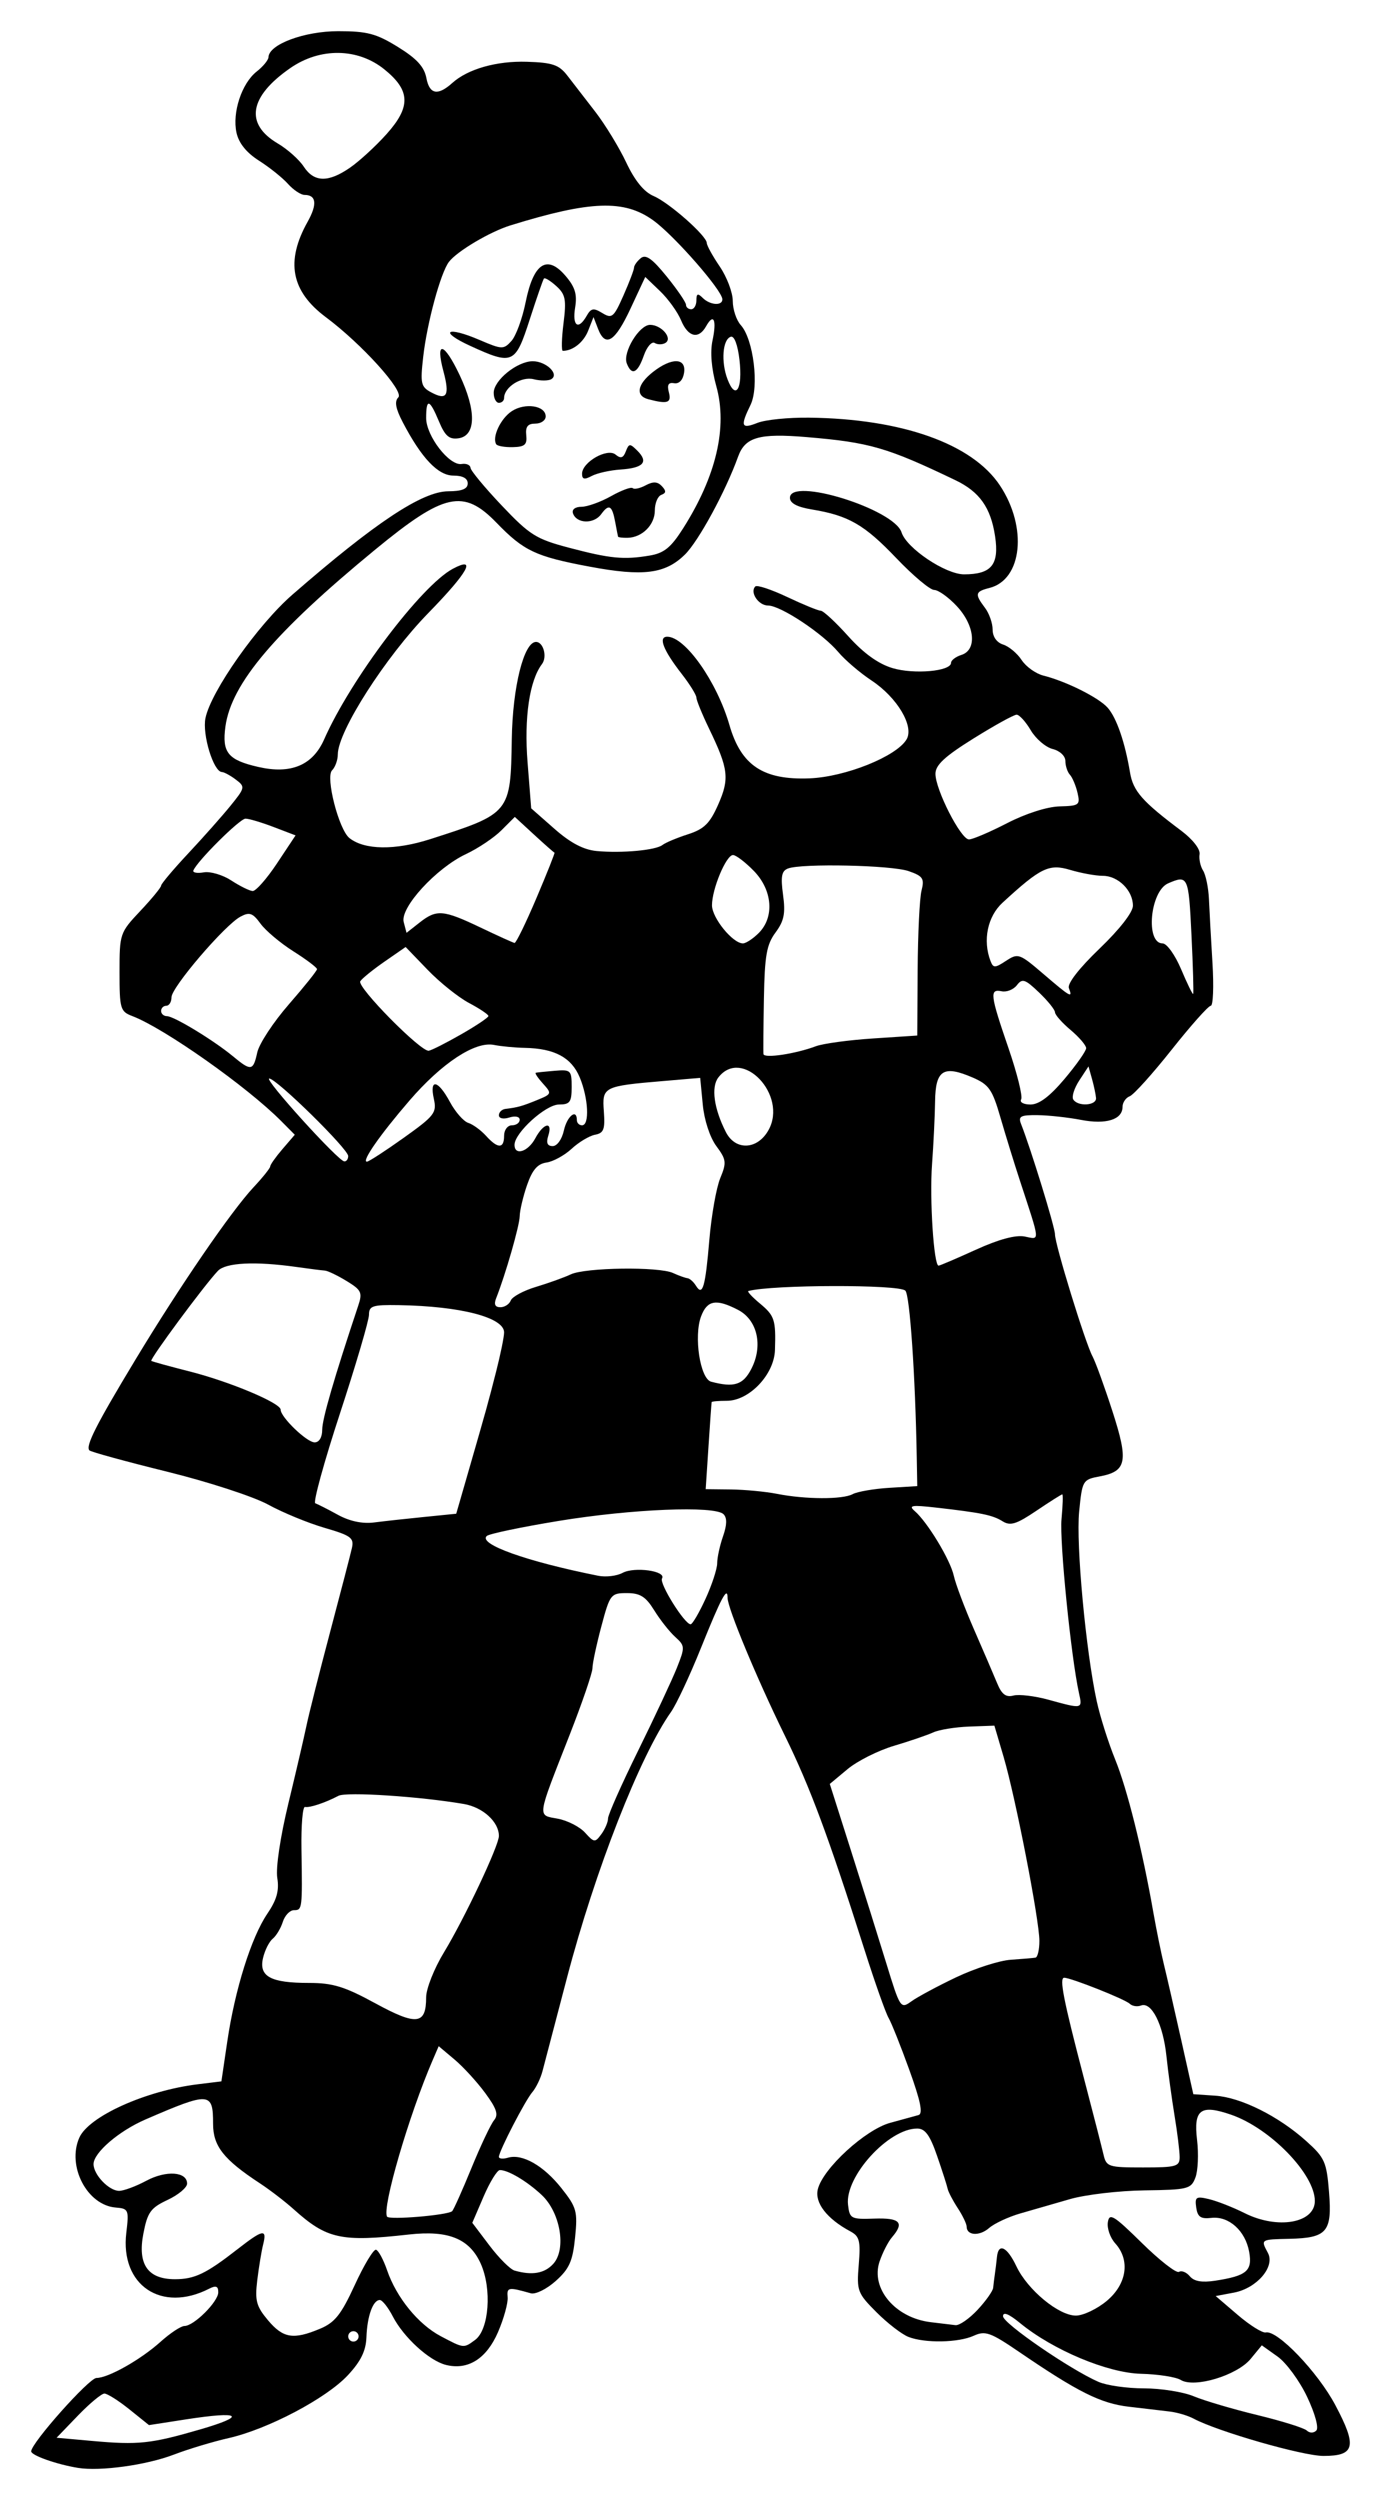 <?xml version="1.0" encoding="UTF-8" standalone="no"?>
<!-- Created with Inkscape (http://www.inkscape.org/) -->

<svg
   xmlns:dc="http://purl.org/dc/elements/1.1/"
   xmlns:cc="http://creativecommons.org/ns#"
   xmlns:rdf="http://www.w3.org/1999/02/22-rdf-syntax-ns#"
   xmlns:svg="http://www.w3.org/2000/svg"
   xmlns="http://www.w3.org/2000/svg"
   xmlns:sodipodi="http://sodipodi.sourceforge.net/DTD/sodipodi-0.dtd"
   xmlns:inkscape="http://www.inkscape.org/namespaces/inkscape"
   id="svg2"
   version="1.1"
   inkscape:version="0.48.5 r10040"
   width="265.733"
   height="480.994"
   sodipodi:docname="fool_costume.svg">
  <title
     id="title3780">fool costume</title>
  <defs
     id="defs6" />
  <sodipodi:namedview
     pagecolor="#ffffff"
     bordercolor="#666666"
     borderopacity="1"
     objecttolerance="10"
     gridtolerance="10"
     guidetolerance="10"
     inkscape:pageopacity="0"
     inkscape:pageshadow="2"
     inkscape:window-width="1153"
     inkscape:window-height="983"
     id="namedview4"
     showgrid="false"
     fit-margin-top="6"
     fit-margin-left="6"
     fit-margin-right="6"
     fit-margin-bottom="6"
     inkscape:zoom="1.0074671"
     inkscape:cx="-38.427541"
     inkscape:cy="237.99366"
     inkscape:window-x="374"
     inkscape:window-y="17"
     inkscape:window-maximized="0"
     inkscape:current-layer="svg2" />
  <rect
     style="fill:#ffffff;fill-opacity:1;fill-rule:evenodd;stroke:none;stroke-width:3;stroke-miterlimit:4;stroke-opacity:1;stroke-dasharray:none;stroke-dashoffset:0"
     id="rect3010"
     width="280.902"
     height="490.339"
     x="-5.956"
     y="-4.382" />
  <path
     style="fill:#000000"
     d="M 15,474.797 C 10.898,474.127 6,472.396 6,471.617 6,470.022 17.143,457.5 18.562,457.5 c 2.271,0 8.494,-3.512 12.324,-6.956 C 32.748,448.87 34.819,447.5 35.489,447.5 37.311,447.5 42,442.828 42,441.013 c 0,-1.182 -0.444,-1.356 -1.75,-0.689 -9.184,4.694 -17.14,-0.659 -15.948,-10.729 0.529,-4.469 0.44,-4.681 -2.049,-4.887 -5.501,-0.455 -9.41,-7.973 -6.99,-13.44 1.816,-4.104 12.778,-9.045 22.788,-10.273 l 4.551,-0.558 1.139,-7.719 c 1.474,-9.985 4.611,-19.985 7.697,-24.532 1.822,-2.685 2.313,-4.45 1.917,-6.897 -0.31,-1.919 0.575,-7.87 2.127,-14.289 1.462,-6.05 3.033,-12.8 3.49,-15 0.457,-2.2 2.501,-10.3 4.543,-18 2.041,-7.7 3.933,-14.986 4.204,-16.191 0.434,-1.929 -0.195,-2.391 -5.257,-3.863 -3.162,-0.919 -8.047,-2.93 -10.855,-4.469 -2.83,-1.551 -11.514,-4.379 -19.481,-6.346 -7.906,-1.951 -14.617,-3.79 -14.912,-4.085 -0.81,-0.81 1.255,-4.882 8.9,-17.546 8.482,-14.05 18.406,-28.526 22.689,-33.097 1.754,-1.872 3.191,-3.671 3.194,-3.997 0.003,-0.327 1.067,-1.831 2.366,-3.343 l 2.362,-2.748 -2.612,-2.628 C 47.512,209.043 31.585,197.813 25.463,195.486 23.147,194.605 23,194.101 23,187.027 c 0,-7.402 0.064,-7.591 4,-11.769 2.2,-2.336 4,-4.527 4,-4.869 0,-0.342 2.362,-3.147 5.25,-6.232 2.888,-3.085 6.548,-7.214 8.135,-9.174 2.783,-3.438 2.818,-3.615 1,-4.991 -1.037,-0.785 -2.245,-1.441 -2.686,-1.459 -1.63,-0.065 -3.813,-7.236 -3.162,-10.385 1.069,-5.174 10.076,-17.955 16.736,-23.749 C 72.205,100.536 81.241,94.544 86.25,94.519 88.908,94.505 90,94.063 90,93 90,92.03 89.028,91.5 87.25,91.5 84.295,91.5 81.116,88.159 77.515,81.268 76.119,78.597 75.871,77.229 76.644,76.456 77.828,75.272 69.619,66.185 62.697,61.02 56.017,56.035 54.92,50.309 59.184,42.685 61.082,39.293 60.878,37.5 58.596,37.5 c -0.707,0 -2.143,-0.958 -3.191,-2.13 -1.048,-1.171 -3.552,-3.177 -5.566,-4.456 -2.41,-1.532 -3.889,-3.365 -4.329,-5.367 -0.854,-3.89 0.997,-9.515 3.879,-11.781 C 50.624,12.795 51.647,11.55 51.663,11 51.734,8.539 58.546,6 65.078,6 c 5.584,0 7.322,0.46 11.497,3.041 3.631,2.245 5.065,3.816 5.477,6 0.59,3.127 2.2,3.424 4.984,0.918 2.985,-2.687 8.514,-4.258 14.34,-4.075 4.944,0.155 6.18,0.576 7.786,2.65 1.05,1.356 3.472,4.491 5.382,6.966 1.91,2.475 4.592,6.871 5.96,9.77 1.649,3.494 3.416,5.662 5.241,6.435 C 128.739,38.972 136,45.381 136,46.756 c 0,0.468 1.125,2.506 2.5,4.529 1.375,2.023 2.5,5.002 2.5,6.618 0,1.617 0.693,3.705 1.54,4.641 2.453,2.71 3.573,11.881 1.876,15.359 -2.009,4.118 -1.787,4.694 1.334,3.454 1.512,-0.601 5.982,-1.054 9.933,-1.005 17.884,0.219 31.381,5.012 36.719,13.038 5.347,8.041 4.311,18.14 -2.024,19.73 -2.748,0.69 -2.853,1.167 -0.845,3.821 0.808,1.068 1.468,2.95 1.468,4.183 0,1.373 0.785,2.491 2.027,2.885 1.115,0.354 2.713,1.691 3.553,2.972 0.839,1.281 2.724,2.63 4.189,2.997 4.393,1.103 10.676,4.246 12.38,6.194 1.71,1.955 3.311,6.597 4.285,12.428 0.603,3.61 2.337,5.582 9.879,11.238 2.185,1.639 3.669,3.54 3.511,4.5 -0.15,0.914 0.154,2.337 0.676,3.162 0.522,0.825 1.028,3.3 1.125,5.5 0.097,2.2 0.401,7.713 0.677,12.25 0.276,4.537 0.129,8.25 -0.325,8.25 -0.454,0 -3.834,3.796 -7.511,8.435 -3.677,4.639 -7.31,8.675 -8.075,8.969 -0.764,0.293 -1.39,1.207 -1.39,2.03 0,2.47 -3.144,3.458 -8.014,2.519 -2.467,-0.476 -6.222,-0.885 -8.343,-0.909 -3.277,-0.037 -3.754,0.22 -3.169,1.706 1.921,4.89 6.526,19.866 6.521,21.209 -0.007,1.938 5.816,20.867 7.226,23.492 0.577,1.073 2.294,5.798 3.815,10.5 3.146,9.718 2.781,11.617 -2.419,12.593 -3.292,0.618 -3.371,0.752 -3.969,6.793 -0.621,6.267 1.289,26.824 3.39,36.48 0.636,2.924 2.231,7.961 3.545,11.193 2.325,5.721 5.22,17.329 7.356,29.49 0.58,3.3 1.495,7.8 2.034,10 0.539,2.2 2.03,8.704 3.313,14.453 l 2.333,10.453 4.193,0.281 c 4.968,0.333 12.186,3.931 17.55,8.749 3.54,3.18 3.904,3.995 4.369,9.795 0.616,7.674 -0.366,8.829 -7.649,8.995 -5.557,0.127 -5.514,0.098 -4.103,2.733 1.416,2.646 -2.156,6.796 -6.562,7.623 l -3.498,0.656 4.244,3.631 c 2.334,1.997 4.76,3.514 5.39,3.372 2.229,-0.504 9.994,7.596 13.375,13.952 4.243,7.974 3.82,9.807 -2.263,9.807 -4.007,0 -20.372,-4.703 -25.019,-7.19 -1.056,-0.565 -3.096,-1.172 -4.532,-1.348 -1.437,-0.176 -4.983,-0.594 -7.881,-0.928 -5.416,-0.625 -9.802,-2.812 -21.099,-10.524 -5.543,-3.784 -6.544,-4.143 -8.743,-3.142 -2.975,1.355 -9.365,1.476 -12.574,0.238 -1.273,-0.491 -4.046,-2.629 -6.162,-4.75 -3.668,-3.677 -3.826,-4.103 -3.413,-9.159 0.372,-4.557 0.148,-5.455 -1.596,-6.388 -4.544,-2.432 -6.932,-5.524 -6.278,-8.131 1.006,-4.009 9.152,-11.471 13.94,-12.769 2.307,-0.626 4.752,-1.295 5.433,-1.488 0.893,-0.252 0.404,-2.663 -1.749,-8.636 -1.643,-4.557 -3.451,-9.089 -4.018,-10.07 -0.567,-0.981 -2.636,-6.831 -4.598,-13 -6.965,-21.9 -10.475,-31.341 -15.352,-41.285 C 145.628,322.931 140,309.393 140,307.417 c 0,-2.344 -1.237,-0.017 -5.12,9.632 -2.134,5.304 -4.723,10.837 -5.752,12.297 -6.01,8.523 -14.62,30.515 -20.027,51.154 -2.233,8.525 -4.358,16.625 -4.722,18 -0.364,1.375 -1.237,3.175 -1.941,4 C 101.032,404.148 96,413.889 96,414.963 c 0,0.37 0.787,0.441 1.75,0.158 2.758,-0.81 6.855,1.529 10.295,5.879 2.916,3.687 3.121,4.43 2.611,9.5 -0.457,4.542 -1.105,5.994 -3.718,8.337 -1.745,1.564 -3.899,2.628 -4.801,2.372 -4.331,-1.231 -4.634,-1.178 -4.459,0.774 0.098,1.091 -0.729,4.09 -1.836,6.664 -2.217,5.153 -5.787,7.406 -10.044,6.338 -3.218,-0.808 -8.13,-5.294 -10.219,-9.334 C 74.682,443.918 73.558,442.5 73.081,442.5 c -1.313,0 -2.421,3.076 -2.57,7.136 -0.097,2.647 -1.069,4.642 -3.573,7.333 C 62.794,461.425 51.552,467.353 44,469.065 c -3.025,0.686 -7.769,2.116 -10.542,3.179 C 28.189,474.263 19.277,475.495 15,474.797 z m 23.5,-7.392 c 9.132,-2.653 7.858,-3.579 -2.676,-1.945 l -7.154,1.11 -3.776,-3.035 C 22.817,461.866 20.658,460.5 20.096,460.5 c -0.562,0 -2.863,1.913 -5.114,4.25 l -4.093,4.25 6.806,0.612 c 8.945,0.805 11.297,0.555 20.806,-2.208 z m 213.023,-6.264 c -1.455,-3.075 -4.013,-6.565 -5.685,-7.756 l -3.04,-2.165 -2.149,2.612 c -2.613,3.175 -10.825,5.653 -13.436,4.054 -0.942,-0.577 -4.38,-1.112 -7.639,-1.19 -6.441,-0.153 -16.989,-4.577 -23.324,-9.782 -2.135,-1.754 -3.249,-2.197 -3.248,-1.292 0.002,1.369 12.881,10.223 18.363,12.624 1.576,0.69 5.528,1.255 8.782,1.255 3.255,0 7.565,0.688 9.578,1.53 2.013,0.841 7.511,2.464 12.218,3.606 4.706,1.142 8.985,2.479 9.507,2.97 0.55,0.518 1.322,0.522 1.834,0.01 0.512,-0.512 -0.229,-3.236 -1.761,-6.475 z M 91.41,450.189 c 2.697,-1.972 3.279,-9.835 1.087,-14.696 -2.163,-4.797 -6.227,-6.446 -13.795,-5.596 -13.111,1.472 -15.802,0.883 -22.202,-4.863 -1.65,-1.481 -4.575,-3.726 -6.5,-4.99 -6.974,-4.576 -9,-7.151 -9,-11.438 0,-6.152 -0.638,-6.194 -13,-0.843 -5.133,2.221 -10,6.405 -10,8.595 0,2.043 2.965,5.142 4.92,5.142 0.885,0 3.237,-0.872 5.225,-1.938 C 31.97,417.512 36,417.792 36,420.109 c 0,0.757 -1.688,2.167 -3.75,3.135 -3.273,1.535 -3.867,2.362 -4.665,6.496 -1.14,5.898 0.848,8.76 6.084,8.76 3.775,0 5.98,-1.057 12,-5.75 4.958,-3.866 5.739,-4.01 4.964,-0.92 -0.322,1.282 -0.831,4.384 -1.133,6.894 -0.47,3.912 -0.174,5.008 2.065,7.67 2.915,3.464 4.871,3.786 9.998,1.644 2.874,-1.201 4.073,-2.71 6.718,-8.456 1.771,-3.847 3.604,-6.886 4.074,-6.753 0.47,0.133 1.43,1.914 2.133,3.958 1.803,5.244 5.99,10.388 10.316,12.672 4.481,2.367 4.383,2.356 6.607,0.73 z M 69,449.5 c 0,-0.55 -0.45,-1 -1,-1 -0.55,0 -1,0.45 -1,1 0,0.55 0.45,1 1,1 0.55,0 1,-0.45 1,-1 z m 119.099,-5.106 c 1.596,-1.708 2.949,-3.621 3.008,-4.25 0.059,-0.629 0.206,-1.819 0.329,-2.644 0.122,-0.825 0.3,-2.288 0.394,-3.25 0.275,-2.818 1.948,-2.023 3.755,1.785 2.142,4.513 8.123,9.465 11.432,9.465 1.408,0 4.08,-1.269 5.939,-2.821 3.88,-3.239 4.558,-7.85 1.632,-11.084 -0.961,-1.062 -1.598,-2.888 -1.417,-4.058 0.288,-1.856 1.124,-1.347 6.553,3.994 3.422,3.366 6.634,5.866 7.137,5.556 0.503,-0.311 1.443,0.072 2.09,0.851 0.807,0.972 2.332,1.239 4.863,0.85 6.083,-0.934 7.209,-1.889 6.55,-5.558 -0.729,-4.06 -3.919,-6.92 -7.283,-6.529 -2.036,0.236 -2.647,-0.183 -2.903,-1.989 -0.29,-2.046 -0.027,-2.216 2.5,-1.608 1.553,0.374 4.622,1.581 6.819,2.683 6.329,3.174 13.505,1.929 13.505,-2.342 0,-5.163 -8.585,-14.002 -16.122,-16.599 -5.866,-2.021 -7.235,-1.006 -6.541,4.852 0.319,2.69 0.177,5.948 -0.314,7.24 -0.84,2.209 -1.424,2.356 -9.793,2.469 -4.895,0.066 -11.336,0.819 -14.315,1.675 -2.979,0.855 -7.295,2.099 -9.592,2.765 -2.297,0.666 -4.997,1.926 -6,2.801 -1.853,1.617 -4.323,1.465 -4.323,-0.267 0,-0.524 -0.771,-2.129 -1.713,-3.567 -0.942,-1.438 -1.816,-3.11 -1.94,-3.715 -0.125,-0.605 -1.041,-3.458 -2.037,-6.34 -1.369,-3.965 -2.296,-5.242 -3.81,-5.246 -5.529,-0.017 -13.945,9.235 -13.325,14.649 0.309,2.7 0.555,2.83 5.075,2.676 4.943,-0.168 5.821,0.759 3.392,3.583 -0.747,0.868 -1.829,2.984 -2.404,4.701 -1.731,5.172 3.03,10.816 9.82,11.64 1.893,0.23 4.049,0.49 4.791,0.578 0.742,0.088 2.654,-1.238 4.25,-2.946 z m -81.634,-8.855 c 2.563,-2.832 1.363,-9.896 -2.253,-13.267 C 101.377,419.63 97.797,417.5 96.189,417.5 c -0.518,0 -1.925,2.283 -3.126,5.074 l -2.183,5.074 3.31,4.376 c 1.82,2.407 3.985,4.571 4.81,4.81 3.379,0.978 5.786,0.56 7.464,-1.295 z m -19.47,-10.12 c 0.272,-0.231 1.939,-3.949 3.705,-8.263 1.766,-4.314 3.727,-8.466 4.359,-9.227 0.897,-1.08 0.523,-2.235 -1.705,-5.262 -1.569,-2.133 -4.223,-5.03 -5.897,-6.438 l -3.043,-2.56 -1.151,2.665 c -4.588,10.627 -9.797,28.492 -8.784,30.13 0.409,0.663 11.606,-0.272 12.516,-1.045 z M 226.992,415 c -0.002,-1.1 -0.447,-4.7 -0.989,-8 -0.542,-3.3 -1.247,-8.475 -1.566,-11.5 -0.638,-6.047 -2.86,-10.435 -4.889,-9.657 -0.717,0.275 -1.696,0.12 -2.176,-0.346 -0.896,-0.869 -11.299,-4.996 -12.597,-4.997 -0.981,-6.8e-4 -0.158,4.212 3.709,19 1.798,6.875 3.53,13.625 3.848,15 0.55,2.375 0.931,2.5 7.621,2.5 6.376,0 7.042,-0.189 7.039,-2 z M 82,384.258 c 0,-1.648 1.539,-5.531 3.419,-8.628 C 89.377,369.114 96,355.084 96,353.218 c 0,-2.703 -3.08,-5.516 -6.728,-6.143 -8.471,-1.458 -22.623,-2.382 -24.148,-1.578 -2.534,1.337 -5.544,2.338 -6.436,2.141 -0.447,-0.099 -0.754,3.542 -0.682,8.091 C 58.189,367.316 58.166,367.5 56.567,367.5 c -0.788,0 -1.753,1.011 -2.146,2.246 -0.392,1.235 -1.268,2.698 -1.947,3.25 -0.679,0.552 -1.518,2.223 -1.863,3.714 -0.824,3.551 1.463,4.79 8.838,4.79 4.604,0 6.843,0.688 12.796,3.932 C 80.182,389.757 82,389.538 82,384.258 z m 102,-3.85 c 3.575,-1.702 8.3,-3.219 10.5,-3.369 2.2,-0.151 4.338,-0.334 4.75,-0.407 0.412,-0.073 0.75,-1.525 0.75,-3.227 0,-4.003 -4.6,-27.648 -6.888,-35.406 l -1.77,-6 -4.851,0.177 c -2.668,0.098 -5.782,0.604 -6.921,1.125 -1.139,0.521 -4.545,1.684 -7.57,2.584 -3.025,0.9 -7.037,2.918 -8.915,4.483 l -3.415,2.847 4.098,12.891 c 2.254,7.09 5.311,16.845 6.794,21.678 2.641,8.61 2.738,8.756 4.816,7.252 1.166,-0.844 5.046,-2.927 8.621,-4.63 z m -67,-30.565 c 0,-0.7 2.612,-6.577 5.805,-13.059 3.193,-6.482 6.544,-13.649 7.449,-15.927 1.576,-3.969 1.562,-4.216 -0.337,-5.934 -1.089,-0.986 -2.903,-3.285 -4.03,-5.108 -1.632,-2.64 -2.703,-3.316 -5.259,-3.316 -3.101,0 -3.267,0.216 -4.918,6.414 -0.94,3.528 -1.709,7.143 -1.709,8.034 0,0.891 -1.977,6.667 -4.394,12.836 -6.387,16.304 -6.255,15.371 -2.274,16.118 1.866,0.35 4.226,1.558 5.245,2.683 1.751,1.935 1.923,1.95 3.137,0.289 C 116.422,351.909 117,350.545 117,349.844 z M 207.621,325.75 c -1.523,-6.838 -3.769,-29.211 -3.364,-33.5 0.247,-2.612 0.313,-4.75 0.146,-4.75 -0.167,0 -2.409,1.422 -4.984,3.159 -3.837,2.589 -5.009,2.954 -6.499,2.023 -1.927,-1.204 -4.077,-1.644 -12.92,-2.648 -4.565,-0.518 -5.245,-0.404 -3.999,0.671 2.463,2.124 6.876,9.427 7.532,12.464 0.337,1.557 2.088,6.206 3.891,10.331 1.803,4.125 3.809,8.787 4.456,10.359 0.874,2.124 1.679,2.728 3.129,2.349 1.074,-0.281 4.099,0.08 6.722,0.801 6.6,1.815 6.576,1.821 5.89,-1.259 z M 135.756,307.608 C 136.99,304.918 138,301.835 138,300.757 c 0,-1.077 0.506,-3.41 1.124,-5.184 0.773,-2.218 0.802,-3.547 0.092,-4.257 -1.664,-1.664 -17.666,-1.01 -31.716,1.296 -7.15,1.173 -13.376,2.476 -13.835,2.895 -1.712,1.562 7.679,4.913 21.47,7.661 1.449,0.289 3.55,0.035 4.668,-0.563 2.303,-1.233 8.471,-0.358 7.585,1.075 -0.58,0.939 4.337,8.82 5.503,8.82 0.341,0 1.63,-2.201 2.864,-4.892 z m -54.112,-15.763 6.144,-0.615 2.197,-7.615 C 93.677,270.821 93.852,270.193 95.451,263.934 96.303,260.598 97,257.183 97,256.345 c 0,-2.882 -8.368,-5.051 -20.25,-5.249 -5.065,-0.085 -5.75,0.136 -5.75,1.852 -1.4e-5,1.071 -2.511,9.609 -5.58,18.973 -3.069,9.364 -5.207,17.15 -4.75,17.303 0.457,0.153 2.405,1.144 4.33,2.202 2.28,1.253 4.72,1.768 7,1.479 1.925,-0.245 6.265,-0.722 9.644,-1.06 z m 82.438,-4.389 c 0.901,-0.482 4.064,-1.027 7.029,-1.21 l 5.389,-0.332 -0.096,-5.457 c -0.278,-15.847 -1.334,-31.287 -2.198,-32.151 -1.212,-1.212 -25.581,-1.155 -30.206,0.072 -0.275,0.073 0.712,1.143 2.194,2.378 2.869,2.391 3.11,3.13 2.924,8.986 -0.149,4.708 -4.946,9.759 -9.267,9.759 -1.568,0 -2.88,0.113 -2.915,0.25 -0.035,0.138 -0.307,3.962 -0.605,8.5 l -0.542,8.25 4.855,0.058 c 2.67,0.032 6.655,0.411 8.855,0.843 5.513,1.082 12.613,1.109 14.582,0.056 z M 62,275.057 c 0,-2.056 2.305,-9.99 6.932,-23.862 0.842,-2.523 0.615,-3 -2.248,-4.746 C 64.933,245.381 63.05,244.48 62.5,244.446 c -0.55,-0.034 -3.025,-0.347 -5.5,-0.697 -7.917,-1.118 -13.562,-0.835 -15.074,0.757 -2.618,2.755 -13.196,17.059 -12.808,17.319 0.21,0.141 3.532,1.056 7.382,2.032 7.702,1.953 17.5,6.067 17.5,7.347 0,1.449 5.035,6.295 6.54,6.295 C 61.422,277.5 62,276.532 62,275.057 z m 82.563,-11.678 c 2.307,-4.462 1.188,-9.439 -2.558,-11.376 -4.188,-2.166 -5.916,-1.867 -7.092,1.227 -1.452,3.82 -0.198,12.036 1.923,12.598 4.411,1.168 6.14,0.62 7.727,-2.449 z M 98.287,250.195 c 0.275,-0.718 2.461,-1.894 4.857,-2.614 2.396,-0.72 5.398,-1.799 6.67,-2.398 2.834,-1.334 16.933,-1.527 19.686,-0.269 1.1,0.502 2.354,0.953 2.786,1 0.433,0.048 1.164,0.697 1.625,1.443 1.294,2.094 1.801,0.355 2.585,-8.857 0.398,-4.675 1.339,-9.994 2.091,-11.82 1.247,-3.025 1.18,-3.574 -0.751,-6.186 -1.24,-1.677 -2.323,-4.992 -2.611,-7.993 l -0.493,-5.127 -7.117,0.607 c -11.535,0.983 -11.773,1.106 -11.421,5.859 0.255,3.434 -0.02,4.158 -1.696,4.475 -1.1,0.208 -3.125,1.422 -4.5,2.696 -1.375,1.275 -3.557,2.469 -4.849,2.653 -1.718,0.245 -2.722,1.411 -3.735,4.335 -0.762,2.2 -1.398,4.9 -1.414,6 -0.025,1.795 -2.735,11.23 -4.524,15.75 -0.474,1.197 -0.218,1.75 0.808,1.75 0.825,0 1.725,-0.587 2.001,-1.305 z m 89.485,-9.759 c 4.39,-1.999 7.655,-2.882 9.396,-2.541 2.997,0.587 3.071,1.422 -0.962,-10.895 -1.08,-3.3 -2.755,-8.733 -3.722,-12.074 -1.54,-5.324 -2.196,-6.263 -5.304,-7.609 -5.636,-2.439 -7.168,-1.477 -7.252,4.549 -0.04,2.823 -0.302,8.283 -0.584,12.133 -0.491,6.708 0.334,19.5 1.257,19.5 0.243,0 3.47,-1.379 7.17,-3.064 z M 67,222.411 C 67,221.056 53.19,207.5 51.81,207.5 c -1.116,0 13.245,15.858 14.44,15.945 0.412,0.03 0.75,-0.435 0.75,-1.034 z m 10.682,-3.504 c 5.945,-4.243 6.387,-4.814 5.798,-7.5 -0.874,-3.981 0.802,-3.657 3.093,0.598 1.038,1.928 2.625,3.74 3.526,4.026 0.901,0.286 2.442,1.408 3.424,2.494 2.279,2.518 3.477,2.51 3.477,-0.025 0,-1.111 0.667,-2 1.5,-2 0.825,0 1.5,-0.48 1.5,-1.067 0,-0.612 -0.853,-0.797 -2,-0.433 -1.147,0.364 -2,0.18 -2,-0.433 0,-0.587 0.562,-1.136 1.25,-1.22 2.361,-0.288 3.256,-0.538 6.132,-1.717 2.796,-1.146 2.829,-1.24 1.095,-3.156 -0.983,-1.086 -1.605,-2.024 -1.382,-2.084 0.223,-0.06 1.867,-0.233 3.655,-0.383 3.08,-0.259 3.25,-0.097 3.25,3.11 0,2.923 -0.333,3.383 -2.449,3.383 -2.539,0 -8.538,5.44 -8.546,7.75 -0.008,2.171 2.602,1.354 3.995,-1.25 1.596,-2.981 3.402,-3.343 2.5,-0.5 -0.441,1.388 -0.18,2 0.853,2 0.84,0 1.775,-1.306 2.147,-3 0.609,-2.772 2.5,-4.285 2.5,-2 0,0.55 0.45,1 1,1 1.474,0 1.216,-5.24 -0.455,-9.238 -1.592,-3.811 -4.832,-5.55 -10.545,-5.662 -1.925,-0.038 -4.601,-0.292 -5.946,-0.565 -3.629,-0.736 -10.037,3.481 -16.258,10.699 -5.677,6.586 -9.285,11.765 -8.196,11.765 0.355,0 3.542,-2.067 7.082,-4.593 z m 70.19,-1.477 c 3.765,-6.74 -5.094,-16.036 -9.651,-10.128 -1.421,1.842 -0.844,6.007 1.456,10.508 1.846,3.611 6.075,3.414 8.195,-0.38 z m 56.971,-9.86 c 2.286,-2.711 4.157,-5.371 4.157,-5.911 0,-0.54 -1.35,-2.118 -3,-3.506 -1.65,-1.388 -3,-2.919 -3,-3.402 0,-0.483 -1.383,-2.199 -3.074,-3.815 -2.683,-2.563 -3.224,-2.741 -4.25,-1.401 -0.647,0.845 -1.963,1.375 -2.926,1.177 -2.37,-0.487 -2.236,0.633 1.3,10.933 1.678,4.886 2.776,9.327 2.441,9.869 -0.336,0.543 0.47,0.986 1.793,0.986 1.65,0 3.705,-1.545 6.559,-4.929 z m 6.057,3.679 c -0.055,-0.688 -0.404,-2.338 -0.776,-3.667 l -0.676,-2.417 -1.766,2.695 c -0.971,1.482 -1.496,3.133 -1.165,3.667 0.877,1.419 4.5,1.189 4.383,-0.278 z M 49.508,202.463 c 0.367,-1.67 3.103,-5.829 6.079,-9.243 C 58.564,189.807 61,186.764 61,186.457 c 0,-0.307 -2.044,-1.85 -4.541,-3.428 -2.498,-1.579 -5.346,-3.975 -6.33,-5.326 -1.506,-2.067 -2.116,-2.28 -3.858,-1.348 C 43.245,177.974 33,189.945 33,191.861 c 0,0.902 -0.45,1.639 -1,1.639 -0.55,0 -1,0.45 -1,1 0,0.55 0.504,1 1.12,1 1.351,0 8.987,4.64 12.702,7.718 3.507,2.906 3.895,2.843 4.685,-0.755 z M 157,201.284 c 1.375,-0.515 6.325,-1.187 11,-1.495 l 8.5,-0.559 0.074,-12.615 c 0.041,-6.938 0.376,-13.81 0.745,-15.269 0.588,-2.326 0.282,-2.789 -2.474,-3.75 -3.301,-1.151 -20.569,-1.523 -23.232,-0.501 -1.216,0.466 -1.418,1.557 -0.938,5.059 0.49,3.578 0.203,5.018 -1.448,7.252 -1.718,2.324 -2.089,4.433 -2.235,12.691 -0.096,5.447 -0.134,10.262 -0.084,10.699 0.1,0.873 6.139,-0.032 10.091,-1.511 z m -68.264,-2.287 c 2.88,-1.648 5.242,-3.232 5.25,-3.52 0.008,-0.287 -1.664,-1.412 -3.716,-2.5 -2.052,-1.088 -5.641,-3.959 -7.975,-6.381 l -4.244,-4.403 -4.068,2.819 c -2.238,1.551 -4.335,3.25 -4.66,3.776 -0.677,1.095 11.659,13.604 13.179,13.364 0.55,-0.087 3.356,-1.507 6.236,-3.156 z M 205.674,190.094 c -0.328,-0.854 1.985,-3.83 5.893,-7.583 3.884,-3.73 6.433,-7.004 6.433,-8.265 0,-2.921 -2.846,-5.746 -5.789,-5.746 -1.363,0 -4.186,-0.511 -6.272,-1.136 -4.085,-1.224 -5.689,-0.448 -13.033,6.31 -2.887,2.656 -3.834,7.245 -2.313,11.208 0.533,1.388 0.835,1.385 2.993,-0.028 2.305,-1.51 2.589,-1.411 7.157,2.503 5.287,4.529 5.708,4.763 4.932,2.739 z m 23.589,-10.235 c -0.544,-11.301 -0.666,-11.57 -4.494,-9.91 -3.471,1.505 -4.398,11.552 -1.067,11.552 0.814,0 2.407,2.22 3.572,4.978 1.157,2.738 2.198,4.875 2.314,4.75 0.116,-0.125 -0.03,-5.241 -0.325,-11.369 z m -126.045,-7.067 c 2.034,-4.79 3.6,-8.727 3.479,-8.75 -0.121,-0.023 -1.888,-1.579 -3.928,-3.458 l -3.709,-3.417 -2.58,2.58 c -1.419,1.419 -4.485,3.475 -6.814,4.57 -5.726,2.692 -12.709,10.306 -11.986,13.071 l 0.544,2.081 2.522,-1.984 c 3.268,-2.57 4.541,-2.464 11.753,0.979 3.3,1.576 6.229,2.904 6.51,2.951 0.281,0.047 2.174,-3.833 4.208,-8.623 z M 146,179.5 c 3.063,-3.063 2.642,-8.274 -0.966,-11.966 -1.631,-1.669 -3.425,-3.034 -3.987,-3.034 -1.316,0 -4.047,6.524 -4.047,9.668 0,2.425 3.985,7.332 5.955,7.332 0.575,0 1.945,-0.9 3.045,-2 z m -92.705,-13.389 3.578,-5.389 -4.22,-1.611 C 50.332,158.225 47.895,157.5 47.237,157.5 c -1.097,0 -9.356,8.219 -10.027,9.978 -0.159,0.418 0.741,0.578 2,0.357 1.259,-0.221 3.64,0.48 5.29,1.558 1.65,1.078 3.499,1.994 4.108,2.034 0.61,0.04 2.718,-2.352 4.686,-5.315 z m 74.181,-3.546 c 0.563,-0.443 2.759,-1.364 4.88,-2.048 3.134,-1.01 4.227,-2.081 5.836,-5.719 2.21,-4.997 1.988,-6.861 -1.734,-14.578 C 135.106,137.418 134,134.712 134,134.207 c 0,-0.505 -1.275,-2.559 -2.834,-4.563 -3.555,-4.571 -4.553,-7.144 -2.771,-7.144 3.457,0 9.566,8.68 11.966,17 2.242,7.771 6.49,10.598 15.4,10.25 6.895,-0.27 16.717,-4.207 18.674,-7.485 1.509,-2.527 -1.782,-8.067 -6.741,-11.349 -2.222,-1.47 -5.096,-3.929 -6.388,-5.465 -3.026,-3.596 -11.108,-8.951 -13.509,-8.951 -1.859,0 -3.569,-2.562 -2.454,-3.676 0.324,-0.324 3.092,0.595 6.151,2.043 3.059,1.448 5.957,2.633 6.441,2.633 0.484,0 2.865,2.207 5.29,4.905 2.944,3.274 5.769,5.312 8.496,6.129 4.176,1.251 11.279,0.614 11.279,-1.012 0,-0.488 0.9,-1.173 2,-1.522 3.041,-0.965 2.591,-5.656 -0.901,-9.394 -1.596,-1.708 -3.552,-3.106 -4.348,-3.106 -0.796,0 -4.079,-2.76 -7.297,-6.134 -6.133,-6.43 -9.178,-8.185 -16.204,-9.342 -2.871,-0.473 -4.25,-1.203 -4.25,-2.25 0,-4.057 20.05,2.157 21.478,6.657 0.967,3.046 8.454,8.069 12.028,8.069 5.273,0 6.788,-1.857 5.97,-7.315 -0.827,-5.516 -2.983,-8.567 -7.623,-10.793 -13.151,-6.308 -16.507,-7.28 -28.644,-8.298 -9.136,-0.766 -11.833,0.004 -13.186,3.765 -2.404,6.682 -7.61,16.261 -10.239,18.842 -3.785,3.715 -8.017,4.25 -18.323,2.319 -10.403,-1.949 -12.658,-3.012 -17.913,-8.438 -6.367,-6.576 -10.069,-5.758 -23.345,5.155 -19.325,15.886 -27.692,25.763 -28.825,34.029 -0.689,5.024 0.476,6.455 6.345,7.794 6.273,1.431 10.451,-0.324 12.651,-5.313 5.093,-11.552 18.675,-29.561 24.744,-32.809 4.714,-2.523 2.964,0.647 -4.685,8.488 C 74.175,126.389 65,140.719 65,145.151 c 0,1.072 -0.495,2.444 -1.1,3.049 -1.3,1.3 1.29,11.411 3.34,13.039 2.898,2.301 8.766,2.38 15.539,0.208 15.432,-4.947 15.476,-5.001 15.699,-19.265 0.156,-9.997 2.323,-18.682 4.662,-18.682 1.422,0 2.196,2.877 1.147,4.263 -2.41,3.183 -3.454,10.309 -2.772,18.921 l 0.699,8.835 4.471,3.935 c 3.094,2.724 5.601,4.041 8.143,4.279 4.813,0.451 11.358,-0.153 12.648,-1.167 z m 66.305,-4.191 c 3.587,-1.85 7.711,-3.169 10.101,-3.232 3.788,-0.099 4.003,-0.263 3.45,-2.624 -0.324,-1.385 -0.982,-2.945 -1.461,-3.468 C 205.392,148.528 205,147.339 205,146.408 c 0,-0.961 -1.057,-1.957 -2.447,-2.306 -1.346,-0.338 -3.243,-1.962 -4.216,-3.608 -0.973,-1.647 -2.196,-2.994 -2.719,-2.994 -0.523,0 -4.251,2.057 -8.284,4.571 C 181.777,145.535 180,147.183 180,148.875 c 0,3.063 4.885,12.625 6.449,12.625 0.699,0 3.998,-1.407 7.332,-3.126 z M 125,106.887 c 2.789,-0.471 4.099,-1.536 6.449,-5.239 6.377,-10.05 8.577,-19.468 6.385,-27.338 -0.941,-3.379 -1.207,-6.58 -0.733,-8.803 0.845,-3.961 0.227,-5.346 -1.226,-2.748 -1.45,2.592 -3.479,2.112 -4.827,-1.141 -0.657,-1.585 -2.475,-4.109 -4.04,-5.609 l -2.846,-2.727 -2.831,6.073 c -2.999,6.432 -4.844,7.58 -6.261,3.895 L 114.206,61 113.18,63.614 C 112.301,65.852 110.233,67.5 108.303,67.5 c -0.293,0 -0.235,-2.386 0.129,-5.302 0.572,-4.575 0.381,-5.557 -1.391,-7.161 -1.129,-1.022 -2.199,-1.674 -2.378,-1.448 -0.178,0.226 -1.413,3.786 -2.744,7.911 -2.766,8.573 -3.258,8.79 -11.419,5.05 -6.16,-2.823 -4.573,-3.867 1.756,-1.155 4.349,1.864 4.644,1.874 6.155,0.204 0.873,-0.965 2.104,-4.326 2.735,-7.47 1.503,-7.482 4.098,-9.21 7.643,-5.089 1.871,2.175 2.295,3.561 1.877,6.135 -0.581,3.578 0.613,4.421 2.229,1.575 0.834,-1.468 1.319,-1.551 3.01,-0.516 1.842,1.127 2.192,0.836 4.055,-3.377 1.122,-2.536 2.04,-4.949 2.04,-5.361 0,-0.413 0.578,-1.23 1.285,-1.817 0.972,-0.807 2.188,0.048 5,3.515 2.043,2.52 3.715,4.97 3.715,5.444 0,0.474 0.45,0.862 1,0.862 0.55,0 1,-0.765 1,-1.7 0,-1.322 0.267,-1.433 1.2,-0.5 1.412,1.412 3.8,1.595 3.8,0.292 0,-1.696 -9.223,-12.241 -13.272,-15.173 -5.6,-4.057 -12.061,-3.835 -27.514,0.946 -3.936,1.218 -10.281,4.981 -11.827,7.016 -1.609,2.118 -4.21,11.714 -4.954,18.279 -0.582,5.14 -0.44,5.767 1.548,6.831 3.019,1.616 3.595,0.623 2.349,-4.045 -1.609,-6.03 0.105,-5.642 3.11,0.704 3.251,6.865 3.167,11.693 -0.212,12.173 -1.792,0.254 -2.585,-0.431 -3.763,-3.25 C 82.654,76.735 82,76.563 82,80.423 c 0,3.453 4.469,9.239 6.833,8.846 C 89.725,89.121 90.49,89.45 90.532,90 c 0.042,0.55 2.752,3.82 6.022,7.267 5.389,5.68 6.601,6.44 12.945,8.114 7.932,2.094 10.526,2.346 15.5,1.505 z M 118.926,103.25 c -0.041,-0.138 -0.276,-1.348 -0.523,-2.689 -0.617,-3.359 -1.207,-3.711 -2.73,-1.629 -1.419,1.94 -4.755,1.829 -5.424,-0.182 -0.243,-0.729 0.439,-1.25 1.637,-1.25 1.129,0 3.695,-0.922 5.701,-2.049 2.006,-1.127 3.879,-1.818 4.162,-1.535 0.283,0.283 1.403,0.038 2.49,-0.544 1.44,-0.77 2.286,-0.727 3.119,0.16 0.859,0.916 0.833,1.331 -0.107,1.676 -0.688,0.252 -1.25,1.609 -1.25,3.015 0,2.759 -2.437,5.194 -5.25,5.245 -0.963,0.018 -1.783,-0.081 -1.824,-0.218 z M 112,91.15 c 0,-2.236 4.856,-5.015 6.45,-3.692 0.989,0.821 1.479,0.669 1.97,-0.611 0.596,-1.553 0.793,-1.564 2.235,-0.121 2.175,2.175 1.16,3.31 -3.227,3.605 -2.042,0.138 -4.548,0.697 -5.57,1.244 C 112.453,92.328 112,92.224 112,91.15 z M 95.482,85.471 C 94.64,84.109 96.333,80.512 98.477,79.107 101.049,77.422 105,78.034 105,80.117 105,80.877 104.105,81.5 103.012,81.5 c -1.461,0 -1.925,0.591 -1.75,2.231 0.195,1.823 -0.276,2.243 -2.578,2.297 -1.549,0.037 -2.99,-0.214 -3.202,-0.557 z M 95,75.573 C 95,73.16 99.528,69.5 102.512,69.5 c 2.576,0 5.15,2.473 3.582,3.442 -0.551,0.341 -2.084,0.348 -3.405,0.017 C 100.333,72.367 97,74.483 97,76.571 97,77.082 96.55,77.5 96,77.5 c -0.55,0 -1,-0.867 -1,-1.927 z m 29.75,1.238 c -2.523,-0.659 -2.153,-2.848 0.885,-5.238 3.613,-2.842 6.463,-2.758 5.991,0.177 -0.22,1.371 -0.965,2.143 -1.906,1.976 -1.105,-0.196 -1.394,0.303 -1.016,1.75 0.536,2.049 -0.231,2.307 -3.954,1.334 z m -4.146,-6.901 C 119.791,67.792 122.997,62.5 125.093,62.5 c 2.185,0 4.387,2.585 2.955,3.47 -0.577,0.356 -1.51,0.363 -2.074,0.014 -0.564,-0.349 -1.508,0.75 -2.098,2.441 -1.183,3.393 -2.339,3.917 -3.273,1.485 z m 21.682,-0.698 c -0.333,-2.877 -1,-4.643 -1.67,-4.423 -1.578,0.517 -1.907,4.814 -0.626,8.183 1.576,4.145 2.952,1.893 2.297,-3.76 z M 67.362,32.25 c 1.791,-1.238 4.949,-4.14 7.018,-6.45 C 79.091,20.542 78.982,17.397 73.949,13.337 68.844,9.219 61.599,9.12 55.872,13.089 c -7.933,5.498 -8.809,10.745 -2.421,14.514 1.862,1.099 4.108,3.1 4.991,4.447 1.997,3.048 4.711,3.109 8.921,0.2 z"
     id="path2989"
     inkscape:connector-curvature="0" />
</svg>
